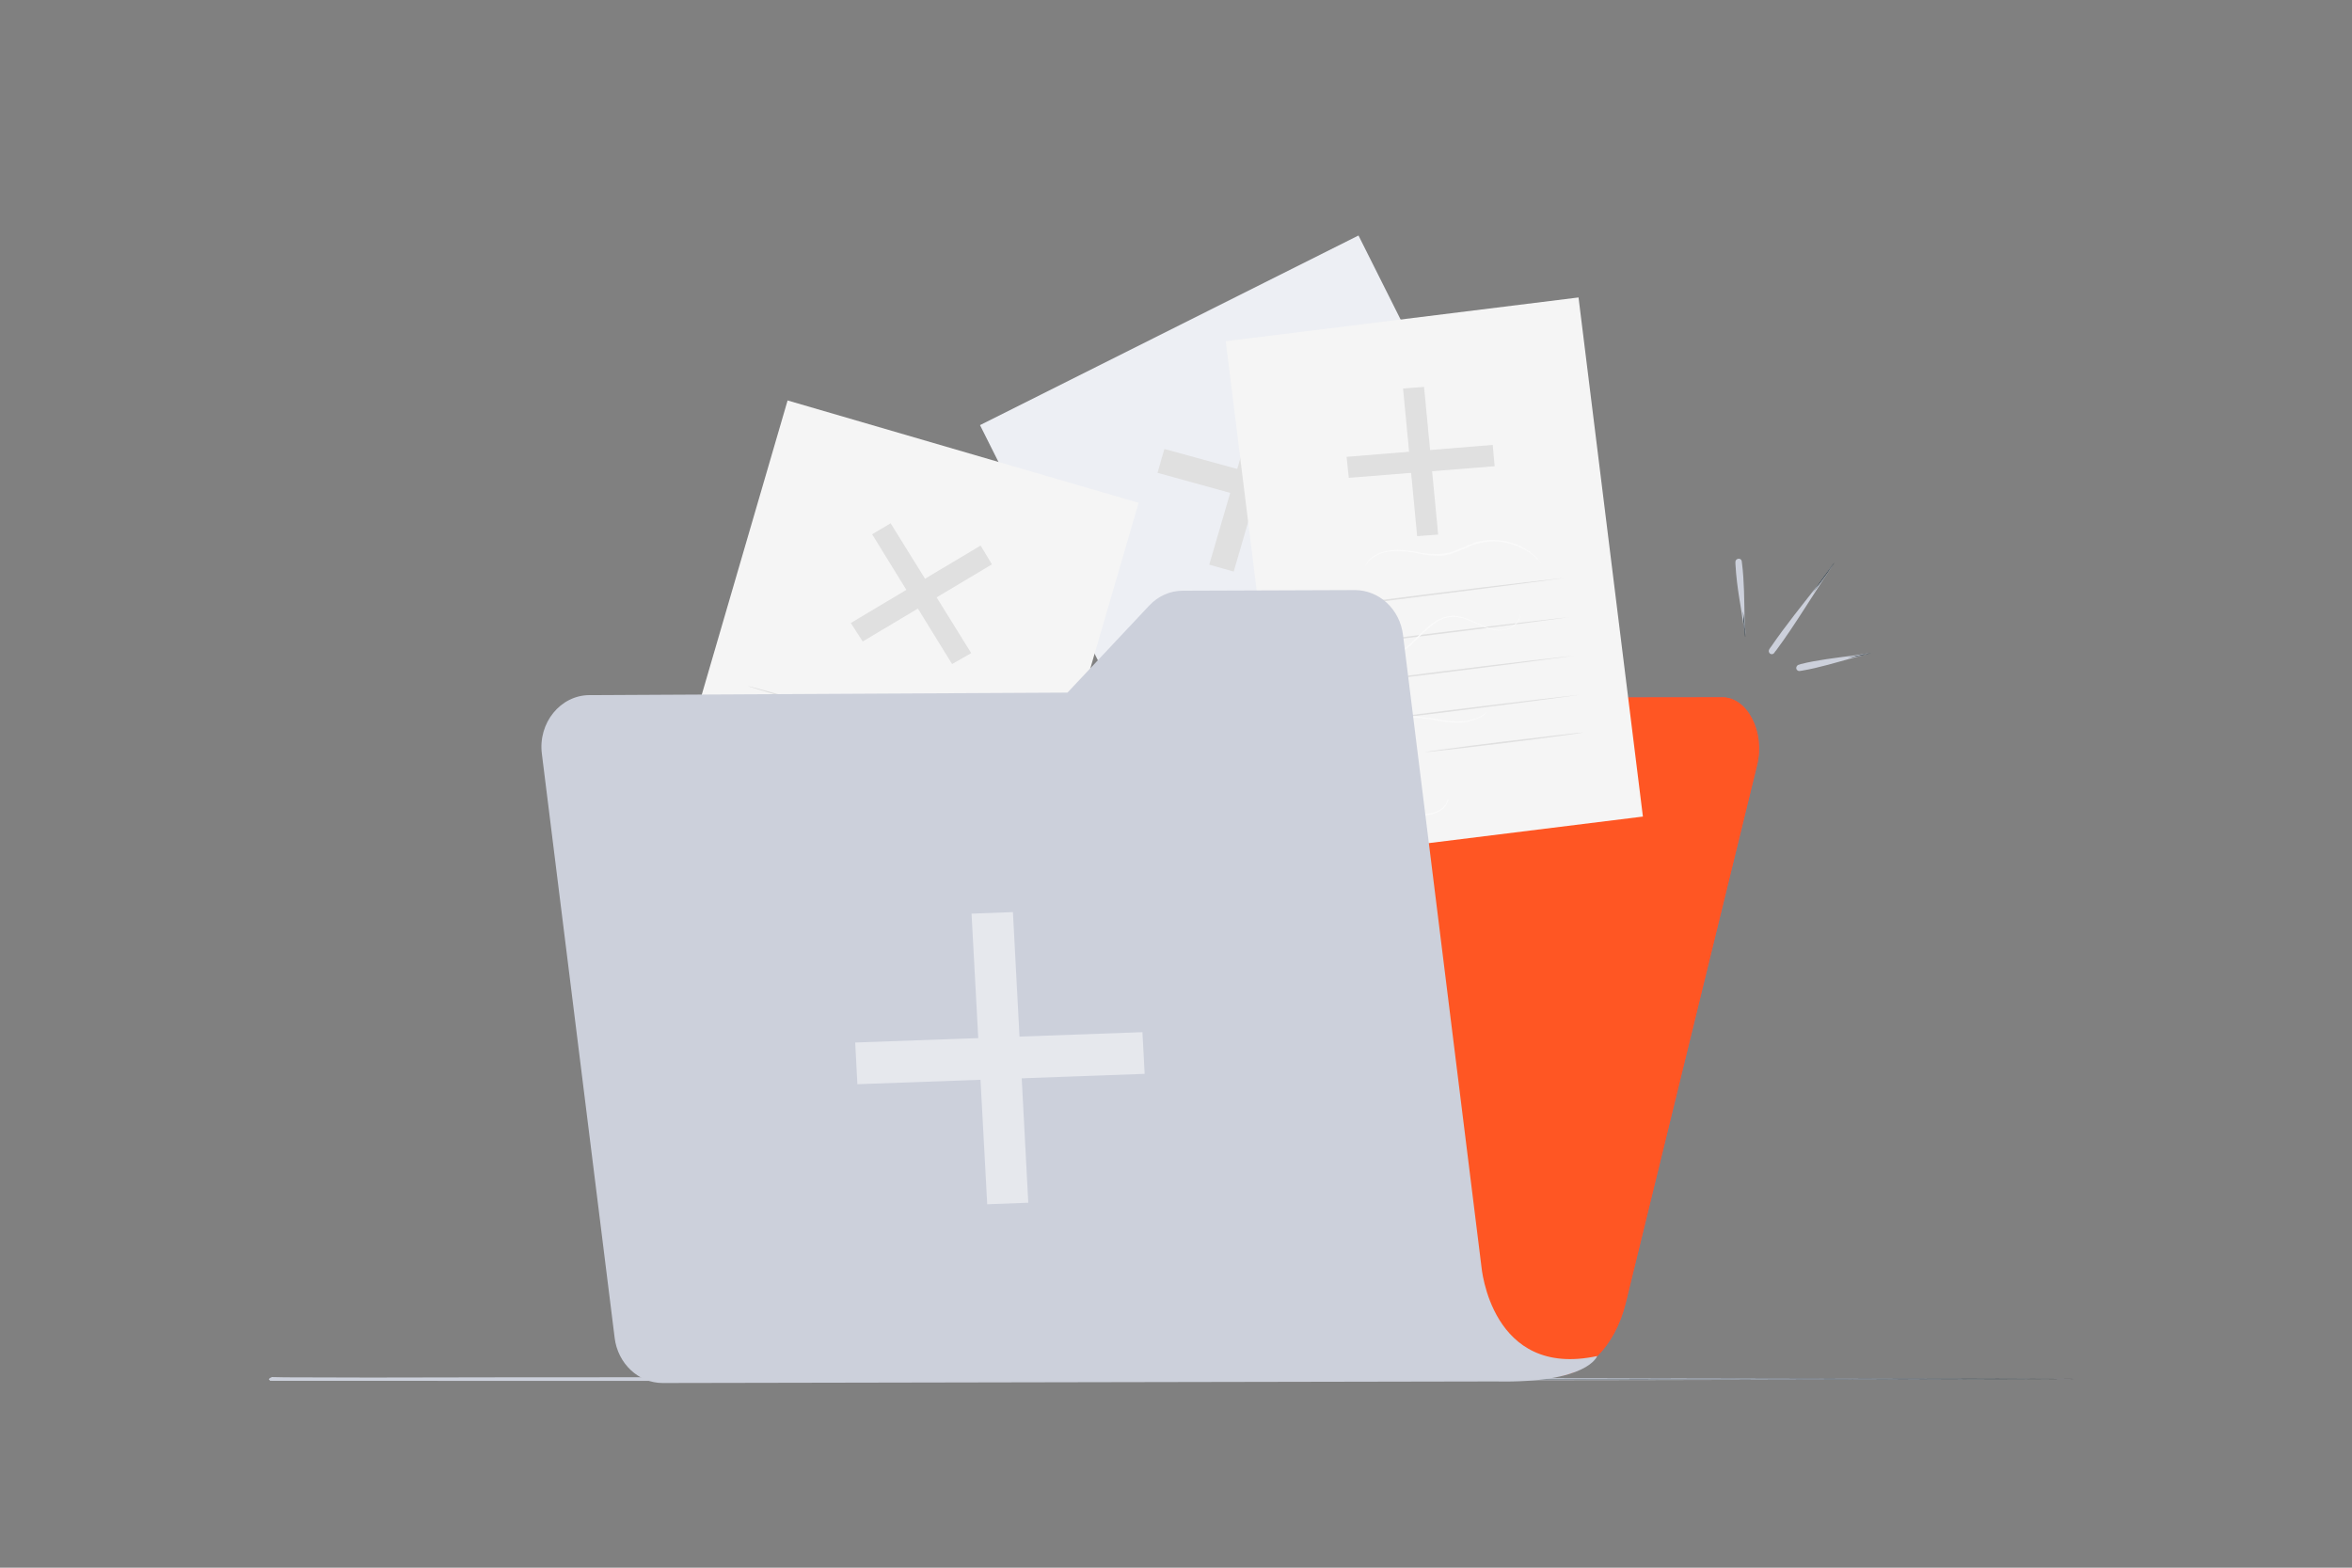 <?xml version="1.0" encoding="utf-8"?>
<!-- Generator: Adobe Illustrator 27.5.0, SVG Export Plug-In . SVG Version: 6.00 Build 0)  -->
<svg version="1.1" xmlns="http://www.w3.org/2000/svg" xmlns:xlink="http://www.w3.org/1999/xlink" x="0px" y="0px"
	 viewBox="0 0 750 500" style="enable-background:new 0 0 750 500;" xml:space="preserve">
<rect x="0" y="0" width="750" height="500" fill="#808080" stroke="none"/>
<style type="text/css">
	.st0{fill:#EDEFF4;}
	.st1{fill:#E0E0E0;}
	.st2{fill:none;stroke:#FFFFFF;stroke-miterlimit:10;}
	.st3{fill:#F5F5F5;}
	.st4{display:none;}
	.st5{display:inline;fill:#EBEBEB;}
	.st6{fill:#263238;}
	.st7{fill:#CCD0DB;}
	.st8{display:inline;}
	.st9{fill:#E8505B;}
	.st10{fill:#FF5623;}
	.st11{fill:#FAFAFA;}
	.st12{opacity:0.5;}
	.st13{fill:#FFFFFF;}
</style>
<g id="Layer_1">
	<g id="Background_Complete">
		<g>
			<g>
				
					<rect x="349.9" y="95.1" transform="matrix(0.894 -0.448 0.448 0.894 -42.912 207.325)" class="st0" width="135" height="198.8"/>
			</g>
			<g>
				<g>
					<polygon class="st1" points="369.1,150.8 371.3,143.2 425.6,158.1 423.4,165.8 					"/>
				</g>
				<g>
					<polygon class="st1" points="393.4,182.3 385.6,180.1 401.2,126.7 409,128.8 					"/>
				</g>
			</g>
			<g>
				<g>
					<path class="st2" d="M400.8,250.3"/>
				</g>
			</g>
			<g>
				<g>
					<path class="st1" d="M435.6,258c-0.1-0.1,12.1-6.3,27-13.8c15.1-7.5,27.2-13.5,27.3-13.4c0.1,0.1-12.1,6.3-27,13.8
						C447.9,252.1,435.7,258.1,435.6,258z"/>
				</g>
			</g>
			<g>
				<g>
					<path class="st1" d="M393.4,263c-0.1-0.1,20.1-10.4,45-22.7c24.9-12.5,45.2-22.4,45.3-22.3c0.1,0.1-20.1,10.4-45,22.7
						C413.7,253.2,393.5,263.1,393.4,263z"/>
				</g>
			</g>
			<g>
				<g>
					<path class="st1" d="M386.7,249.7c-0.1-0.1,20.1-10.4,45-22.7c24.9-12.5,45.2-22.4,45.3-22.3c0.1,0.1-20.1,10.4-45,22.7
						C407,239.9,386.8,249.9,386.7,249.7z"/>
				</g>
			</g>
			<g>
				<g>
					<path class="st1" d="M380,236.5c-0.1-0.1,20.1-10.4,45-22.7c24.9-12.5,45.2-22.4,45.3-22.3c0.1,0.1-20.1,10.4-45,22.7
						C400.3,226.5,380.1,236.6,380,236.5z"/>
				</g>
			</g>
			<g>
				<g>
					<path class="st1" d="M373.5,223.1c-0.1-0.1,20.1-10.4,45-22.7c24.9-12.5,45.2-22.4,45.3-22.3c0.1,0.1-20.1,10.4-45,22.7
						C393.7,213.3,373.5,223.2,373.5,223.1z"/>
				</g>
			</g>
		</g>
		<g>
			<g>
				
					<rect x="197.2" y="168.1" transform="matrix(0.28 -0.96 0.96 0.28 -13.521 434.799)" class="st3" width="171.7" height="116.6"/>
			</g>
			<g>
				<g>
					<polygon class="st1" points="278.1,170.4 284,166.9 309.7,208.3 303.6,211.8 					"/>
				</g>
				<g>
					<polygon class="st1" points="275.1,204.6 271.3,198.7 312.7,174 316.3,180 					"/>
				</g>
			</g>
			<g>
				<g>
					<path class="st2" d="M239.8,252"/>
				</g>
			</g>
			<g>
				<g>
					<path class="st1" d="M257.4,277.3c0.1-0.2,11.4,3,25.3,7c13.9,4,25.2,7.5,25.1,7.7c-0.1,0.2-11.4-3-25.3-7
						C268.5,280.9,257.3,277.6,257.4,277.3z"/>
				</g>
			</g>
			<g>
				<g>
					<path class="st1" d="M227.6,255.8c0.1-0.2,18.8,5.1,41.9,11.9c23.1,6.7,41.7,12.4,41.8,12.5c-0.1,0.2-18.8-5.1-41.9-11.9
						C246.3,261.5,227.5,255.9,227.6,255.8z"/>
				</g>
			</g>
			<g>
				<g>
					<path class="st1" d="M231.2,243.4c0.1-0.2,18.8,5.1,41.9,11.9c23.1,6.7,41.7,12.4,41.8,12.5c-0.1,0.2-18.8-5.1-41.9-11.9
						C249.8,249.2,231.1,243.6,231.2,243.4z"/>
				</g>
			</g>
			<g>
				<g>
					<path class="st1" d="M234.7,231.1c0.1-0.2,18.8,5.1,41.9,11.9c23.1,6.7,41.7,12.4,41.8,12.5c-0.1,0.2-18.8-5.1-41.9-11.9
						C253.4,236.9,234.7,231.3,234.7,231.1z"/>
				</g>
			</g>
			<g>
				<g>
					<path class="st1" d="M238.4,218.8c0.1-0.2,18.8,5.1,41.9,11.9c23.1,6.7,41.7,12.4,41.8,12.5c-0.1,0.2-18.8-5.1-41.9-11.9
						C257,224.5,238.3,218.9,238.4,218.8z"/>
				</g>
			</g>
		</g>
	</g>
	<g id="Background_Simple" class="st4">
		<path class="st5" d="M150.7,164.4c-8.5,67.1,25.9,135.9,80.3,176.1s125.9,53.5,192.9,43.9c47.8-6.8,95.2-25.6,128.9-60.2
			s51.5-86.6,37.9-132.9c-5.1-17.5-15.2-34.5-31.2-43.2c-25.5-14-57-3.7-84.2,6.8s-58.6,20.9-84.2,7c-19.7-10.7-29.7-32.7-44.2-49.8
			c-24.5-29.1-64.3-44.6-102-39.6c-4.7,0.6-9.4,1.6-14,2.8c-40.1,10.8-70.5,43.7-79.2,84.4L150.7,164.4z"/>
	</g>
	<g id="Floor">
		<g>
			<g>
				<g>
					<path class="st6" d="M663.7,439.8c0,0.1-129.3,0.3-288.7,0.3c-159.5,0-288.7-0.1-288.7-0.3c0-0.1,129.2-0.3,288.7-0.3
						C534.4,439.6,663.7,439.7,663.7,439.8z"/>
					<path class="st7" d="M663.7,439.8c-182.6,0.6-385.7,0.7-568.4,0.6c-1.7,0-6.1,0-7.9,0c0,0-0.6,0-0.6,0s-0.3,0-0.3,0
						c-0.1-0.2-0.1,0.4-0.8-0.5c0.1-0.1,0.3-0.4,0.6-0.5c0.3-0.1,0.3,0,0.4,0c0,0,0.6,0,0.6,0l1.1,0c1.3,0,5.4,0,6.8,0
						C255.2,439,501.7,439.5,663.7,439.8L663.7,439.8z M663.7,439.8c-163-0.1-407.7-0.1-568.4,0.4c-2.1,0-6.3,0-8.5,0
						c-0.1,0-0.3,0-0.1,0c0.1-0.1,0.2-0.4,0.1-0.5c-0.5-0.9-0.3-0.3-0.2-0.5c2.3,0.1,6.3,0.1,8.7,0.1
						C278,439.9,481.1,440.1,663.7,439.8L663.7,439.8z"/>
				</g>
			</g>
		</g>
	</g>
	<g id="Plant" class="st4">
		<g class="st8">
			<g>
				<path class="st9" d="M118.3,377.2c3.4,0.1,6.6,2,8.8,4.5c2.2,2.5,3.6,5.7,4.5,9c1.7,6.3,0.7,13.8-1.2,20.1
					c-6.8-2.4-11.1-9.7-13-13.6C114.4,391.1,112.6,378.3,118.3,377.2"/>
			</g>
			<g>
				<path class="st9" d="M140.2,418.5c-2.2-3.1-2.2-7.4-0.5-10.8s5-5.8,8.6-6.9c1.7-0.5,3.6-0.7,5.1,0.2c1.4,0.9,1.9,2.7,1.8,4.3
					c-0.2,1.6-1,3.1-2,4.4C149.9,414.2,145.8,418,140.2,418.5"/>
			</g>
			<g>
				<g>
					<path class="st6" d="M141,439.6c0,0-0.1-0.5-0.3-1.3c-0.2-0.9-0.4-2.1-0.7-3.6c-0.5-3-1.4-7.3-0.7-12.1
						c0.6-4.7,2.5-8.8,4.5-11.2c1-1.2,1.9-2.1,2.6-2.6c0.3-0.3,0.6-0.5,0.8-0.6s0.3-0.2,0.3-0.2c0.1,0.1-1.6,1.1-3.5,3.6
						c-1.9,2.4-3.7,6.4-4.3,11.1s0.2,8.9,0.6,12c0.2,1.5,0.4,2.8,0.6,3.6C141,439.1,141,439.6,141,439.6z"/>
				</g>
			</g>
			<g>
				<g>
					<path class="st6" d="M120.5,386.8c0,0,0.1,0.2,0.3,0.5c0.2,0.4,0.4,0.9,0.7,1.5c0.6,1.3,1.5,3.3,2.5,5.7
						c2.1,4.8,4.8,11.4,7.7,18.9c2.9,7.4,5.3,14.2,7,19.1c0.9,2.5,1.5,4.5,2,5.9c0.2,0.7,0.4,1.2,0.5,1.6s0.2,0.6,0.1,0.6
						c0,0-0.1-0.2-0.2-0.5c-0.2-0.4-0.3-0.9-0.6-1.6c-0.5-1.4-1.2-3.4-2.1-5.8c-1.8-4.9-4.3-11.6-7.2-19.1
						c-2.9-7.4-5.6-14.1-7.6-18.9c-1-2.4-1.8-4.3-2.3-5.7c-0.3-0.6-0.5-1.2-0.6-1.6C120.5,387,120.5,386.8,120.5,386.8z"/>
				</g>
			</g>
			<g>
				<path class="st9" d="M132.9,425.6c-4-6.9-11.6-11.6-19.5-12.1c-2-0.1-4.5,0.2-5.4,2s0.3,4,1.7,5.5c5.7,6.2,15.4,8.4,23.3,5.2"/>
			</g>
			<g>
				<g>
					<path class="st6" d="M116.4,418.9c0,0,0.5,0,1.3,0c0.4,0,0.9,0.1,1.5,0.2s1.2,0.2,1.9,0.4c0.7,0.2,1.5,0.3,2.3,0.6
						c0.8,0.2,1.7,0.6,2.6,1c1.8,0.8,3.6,1.8,5.4,3.2c1.8,1.4,3.3,2.9,4.5,4.4c0.6,0.8,1.1,1.5,1.6,2.3c0.5,0.7,0.8,1.4,1.2,2.1
						c0.4,0.6,0.6,1.3,0.8,1.8s0.4,1,0.5,1.4c0.2,0.8,0.4,1.2,0.3,1.2c-0.1,0-0.6-1.7-1.9-4.3c-0.4-0.6-0.7-1.3-1.2-2
						c-0.4-0.7-1-1.4-1.6-2.2c-1.2-1.5-2.7-3-4.4-4.3c-1.8-1.3-3.6-2.4-5.3-3.2c-0.9-0.4-1.7-0.7-2.5-1s-1.6-0.5-2.3-0.7
						C118.2,419.1,116.4,419,116.4,418.9z"/>
				</g>
			</g>
		</g>
	</g>
	<g id="Character">
		<g>
			<g>
				<g>
					<g>
						<g>
							<path class="st6" d="M556.5,203.2c-0.1,0-0.7-5.3-1.3-12c-0.6-6.6-0.9-12-0.8-12c0.1,0,0.7,5.3,1.3,12
								C556.3,197.8,556.7,203.2,556.5,203.2z"/>
							<path class="st7" d="M556.5,203.2c-0.5-3.4-1.2-8.5-1.8-11.9c-0.6-3.7-1.1-7.5-1.3-11.3c0-0.6-0.2-1.3,0.6-1.7
								c0.7-0.3,1.3,0.1,1.4,0.7c0,0.2,0.1,0.6,0.1,0.8c0.7,5.5,0.7,11.8,0.8,17.4C556.4,198.9,556.7,201.5,556.5,203.2L556.5,203.2
								z M556.5,203.2c0-5.8-1.4-12.2-2.2-17.9c-0.2-1.5-0.5-4-0.8-5.5c0,0,0-0.2,0-0.2s0-0.1,0-0.1l0,0c0,0.3,0.5,0.7,0.9,0.7
								c0,0,0.1,0,0.5-0.1c0.4-0.2,0.5-0.5,0.5-0.7c0-0.2,0,0.1,0,0.2C555.8,187.2,555.4,195.7,556.5,203.2L556.5,203.2z"/>
						</g>
					</g>
				</g>
				<g>
					<g>
						<g>
							<path class="st6" d="M584.9,179.5c0.1,0.1-4.3,6.4-9.8,14.2s-10.1,14-10.2,13.9c-0.1-0.1,4.3-6.4,9.8-14.2
								C580.2,185.7,584.8,179.4,584.9,179.5z"/>
							<path class="st7" d="M584.9,179.5c-1.2,2.1-3.4,5.1-4.7,7.2c0,0-4.7,7.3-4.7,7.3c-2.9,4.5-5.9,9.1-9.1,13.4
								c-0.2,0.2-0.5,0.6-0.6,0.8c0,0-0.1,0.1-0.1,0.1l-0.1,0.1c0,0,0.1,0-0.3,0.2c-0.9,0.3-1.5-0.7-1.2-1.3
								c0.1-0.4,0.5-0.8,0.7-1.1c4.5-6.6,10.1-13.5,15-19.8C581.2,184.4,583.3,181.4,584.9,179.5L584.9,179.5z M584.9,179.5
								c-6.7,8.6-12.7,19.1-18.9,28.2c0,0-0.1,0.2-0.1,0.2l0,0.1c0,0,0,0,0,0c0.3-0.6-0.4-1.6-1.2-1.3c-0.5,0.2-0.2,0.1-0.3,0.2
								c0,0,0,0,0,0l0.1-0.1c0.7-0.8,1.8-2.3,2.4-3.1C572.7,195.8,579.6,187.7,584.9,179.5L584.9,179.5z"/>
						</g>
					</g>
				</g>
				<g>
					<g>
						<g>
							<path class="st6" d="M596.7,208.3c0,0.1-5.1,1.3-11.4,2.6c-6.3,1.3-11.5,2.2-11.5,2.1c0-0.1,5.1-1.3,11.4-2.6
								C591.5,209.1,596.7,208.2,596.7,208.3z"/>
							<path class="st7" d="M596.7,208.3c-1.6,0.5-4,1-5.7,1.5c-5.2,1.4-11,3.2-16.4,4.1c-0.2,0-0.5,0.1-0.7,0.1c0,0-0.2,0-0.2,0
								c0,0,0,0.1-0.4-0.1c-0.9-0.5-0.5-1.7,0.3-1.9c0.1,0,0.5-0.1,0.6-0.2c5.2-1.3,11.3-2,16.7-2.7
								C592.6,208.9,595,208.4,596.7,208.3L596.7,208.3z M596.7,208.3c-6.6,0.9-13.4,3.3-19.9,4.9c-0.6,0.2-1.8,0.5-2.4,0.6
								c0,0-0.1,0-0.1,0l-0.1,0l0,0c0.3-0.1,0.7-0.6,0.6-0.9c0-0.2-0.1-0.7-0.5-0.9c-0.5-0.2-0.3-0.1-0.4-0.1c-0.1,0,0,0,0,0
								c0,0,0.2,0,0.2,0C581.4,210.8,589.4,210.2,596.7,208.3L596.7,208.3z"/>
						</g>
					</g>
				</g>
			</g>
		</g>
	</g>
	<g id="Folder">
		<g>
			<g>
				<path class="st9" d="M299,234.5l-35.4,181.8l-4.6,23.8l236-1.1c10.6-0.1,20-9.5,23.4-23.4L560.3,244
					c2.6-10.6-3.1-21.6-11.1-21.6l-238.9,0.3C305,222.5,300.3,227.4,299,234.5z"/>
			</g>
			<g>
				<path class="st10" d="M299,234.5l-35.4,181.8l-4.6,23.8l236-1.1c10.6-0.1,20-9.5,23.4-23.4L560.3,244
					c2.6-10.6-3.1-21.6-11.1-21.6l-238.9,0.3C305,222.5,300.3,227.4,299,234.5z"/>
			</g>
		</g>
	</g>
	<g>
		<g>
			<g>
				
					<rect x="400.9" y="101.1" transform="matrix(0.992 -0.123 0.123 0.992 -19.264 57.84)" class="st3" width="113.4" height="166.9"/>
			</g>
			<g>
				<g>
					<polygon class="st1" points="447.4,123.9 454.1,123.4 458.6,170.5 451.9,171 					"/>
				</g>
				<g>
					<polygon class="st1" points="430.1,152.4 429.4,145.7 476,141.9 476.6,148.7 					"/>
				</g>
			</g>
			<g>
				<g>
					<path class="st2" d="M428.9,224"/>
				</g>
			</g>
			<g>
				<g>
					<path class="st1" d="M454.3,239.9c0-0.1,11.4-1.7,25.3-3.4c14-1.7,25.4-3,25.4-2.9c0,0.1-11.4,1.7-25.3,3.4
						C465.7,238.7,454.3,240,454.3,239.9z"/>
				</g>
			</g>
			<g>
				<g>
					<path class="st1" d="M419.5,232.1c0-0.1,18.8-2.6,42-5.5c23.2-2.9,42-5,42-5c0,0.1-18.8,2.6-42.1,5.5
						C438.4,229.9,419.5,232.2,419.5,232.1z"/>
				</g>
			</g>
			<g>
				<g>
					<path class="st1" d="M417.9,219.6c0-0.1,18.8-2.6,42-5.5c23.2-2.9,42-5,42-5c0,0.1-18.8,2.6-42.1,5.5
						C436.8,217.5,417.9,219.8,417.9,219.6z"/>
				</g>
			</g>
			<g>
				<g>
					<path class="st1" d="M416.4,207.3c0-0.1,18.8-2.6,42-5.5c23.2-2.9,42-5,42-5c0,0.1-18.8,2.6-42.1,5.5
						C435.2,205.2,416.4,207.4,416.4,207.3z"/>
				</g>
			</g>
			<g>
				<g>
					<path class="st1" d="M414.8,194.8c0-0.1,18.8-2.6,42-5.5c23.2-2.9,42-5,42-5c0,0.1-18.8,2.6-42.1,5.5
						C433.7,192.8,414.9,195,414.8,194.8z"/>
				</g>
			</g>
		</g>
		<g>
			<g>
				<g>
					<path class="st11" d="M410.3,222.5c0,0,0.3-0.1,0.9-0.1c0.1,0,0.4,0,0.5-0.1c0.1,0,0.4-0.1,0.5-0.2c0.4-0.1,0.9-0.2,1.4-0.5
						c2-0.9,4.3-3.1,6.9-6.1c1.3-1.5,2.8-3.1,4.7-4.5c0.5-0.3,1-0.6,1.6-0.9c0.3-0.1,0.6-0.3,0.9-0.4l0.9-0.3
						c1.2-0.4,2.5-0.5,3.8-0.4c2.6,0.1,5.3,0.9,8,0.9c2.8,0.1,5.5-1.2,7.7-3.2c2.3-1.9,4.2-4.1,6.4-6c2.1-1.9,4.4-3.6,7.1-4.1
						c2.6-0.6,5.2,0.3,7.3,1.2c2.1,0.9,4.1,1.9,5.9,2.5c1.8,0.6,3.6,0.8,5.1,0.5c1.5-0.3,2.6-1,3.4-1.9c0.7-0.8,1.1-1.6,1.3-2.1
						s0.1-0.8,0.2-0.8c0,0,0,0.4-0.1,0.8c-0.1,0.6-0.5,1.4-1.2,2.2c-0.8,0.8-1.9,1.6-3.5,1.9c-1.5,0.4-3.4,0.2-5.3-0.4
						c-1.9-0.6-3.8-1.6-5.9-2.5c-2.1-0.9-4.6-1.6-7.1-1.1c-2.5,0.4-4.7,2.1-6.8,4c-2.1,1.9-4,4.1-6.4,6c-2.3,2-5.2,3.3-8.1,3.2
						c-2.9,0-5.5-0.8-8.1-1c-1.3-0.1-2.5-0.1-3.7,0.4l-0.8,0.3c-0.3,0.1-0.6,0.3-0.8,0.4c-0.5,0.2-1,0.6-1.5,0.9
						c-1.9,1.3-3.4,2.9-4.7,4.4c-2.6,2.9-5,5.2-7.1,6.1c-0.5,0.3-1,0.4-1.4,0.5c-0.2,0-0.4,0.1-0.5,0.2c-0.1,0-0.4,0-0.5,0.1
						C410.6,222.6,410.4,222.6,410.3,222.5z"/>
				</g>
			</g>
			<g>
				<g>
					<path class="st11" d="M396.9,248.8c0,0,0.1-0.3,0.3-0.8c0.3-0.5,0.7-1.2,1.3-2c1.4-1.7,4-3.5,7.7-4.5c1.8-0.5,3.9-0.9,6.1-1.1
						c2.2-0.1,4.7-0.1,7.1-0.3c2.5-0.1,5.1-0.3,7.7-1.1c2.6-0.7,5-2.2,7.3-3.9c2.4-1.6,4.6-3.4,7.1-4.7c1.2-0.6,2.5-1.1,3.8-1.5
						c1.3-0.4,2.6-0.5,3.9-0.5c2.6,0,5,0.4,7.2,0.7c2.2,0.3,4.2,0.8,6.2,0.9c1.8,0.1,3.6,0.1,5.1-0.1c1.5-0.3,2.8-0.6,3.7-1.1
						c1.9-0.8,2.7-1.8,2.8-1.7c0,0-0.2,0.2-0.6,0.6c-0.4,0.4-1.1,0.9-2.1,1.3c-0.9,0.5-2.2,0.9-3.7,1.2c-1.5,0.3-3.3,0.4-5.1,0.2
						c-2-0.1-4-0.5-6.2-0.9c-2.2-0.3-4.6-0.7-7.1-0.6c-1.3,0-2.5,0.2-3.8,0.4c-1.3,0.4-2.5,0.8-3.6,1.4c-2.4,1.2-4.7,3-6.9,4.7
						c-2.4,1.7-4.8,3.2-7.5,4c-2.6,0.8-5.3,1-7.8,1.1s-4.9,0.1-7.2,0.2c-2.2,0.1-4.2,0.4-6.1,1c-3.6,1-6.3,2.8-7.7,4.3
						C397.3,247.7,396.9,248.8,396.9,248.8z"/>
				</g>
			</g>
			<g>
				<g>
					<path class="st11" d="M461.8,254.7c0,0,0,0.1,0,0.2c0,0.1,0,0.3-0.1,0.6c-0.1,0.5-0.5,1.3-1.2,2.1c-1.4,1.5-4.6,2.9-8.2,2.4
						c-1.9-0.3-3.8-0.8-5.9-1.3c-2.1-0.4-4.4-0.8-6.8,0.1c-1.1,0.4-2.2,1-3.2,1.7c-1,0.7-1.9,1.6-3,2.5c-1.9,1.8-3.8,3.9-6.3,5.4
						c-2.5,1.6-5.5,2-8.1,1.6c-2.6-0.3-5.1-1.1-7.6-1.7c-2.4-0.6-4.6-1-6.8-1c-2.2,0.1-4.2,0.7-5.7,1.6c-3.3,1.7-5.2,4.2-6.1,6
						c-0.9,1.9-1.2,3-1.3,2.9c0,0,0.1-1.2,1.1-3c0.9-1.9,2.8-4.4,6.1-6.2c1.7-0.8,3.7-1.5,5.9-1.6c2.2-0.1,4.6,0.3,6.9,0.9
						c2.4,0.5,4.8,1.3,7.5,1.6c2.6,0.3,5.4-0.1,7.8-1.5c2.4-1.5,4.3-3.6,6.2-5.4c1-0.9,1.9-1.8,3-2.6c1.1-0.8,2.2-1.3,3.4-1.8
						c2.4-0.8,4.8-0.5,6.9,0c2.1,0.5,4.1,1,5.9,1.3c3.7,0.5,6.7-0.7,8.1-2.1c0.7-0.8,1.1-1.5,1.2-2
						C461.8,254.9,461.8,254.7,461.8,254.7z"/>
				</g>
			</g>
			<g>
				<g>
					<path class="st11" d="M435.2,180.9c0,0,0.1-0.2,0.2-0.6c0.2-0.4,0.4-0.9,1-1.5c1-1.2,3-2.5,5.8-3.1c1.4-0.3,2.9-0.4,4.7-0.3
						c1.7,0,3.4,0.4,5.2,0.7c1.8,0.4,3.7,0.6,5.7,0.6c2,0.1,4-0.2,6-1c2-0.7,3.8-1.6,5.8-2.4c1.9-0.7,3.9-1.1,5.7-1.1
						c3.8-0.1,7.1,0.9,9.6,2c2.5,1.3,4.3,2.8,5.3,3.9c0.5,0.6,0.9,1,1.2,1.4c0.3,0.4,0.4,0.5,0.4,0.5s-0.1-0.2-0.4-0.4
						c-0.3-0.4-0.6-0.8-1.2-1.3c-1.1-1.1-2.9-2.6-5.4-3.7s-5.8-2.1-9.4-1.9c-1.8,0.1-3.7,0.5-5.6,1.1c-1.9,0.7-3.7,1.6-5.8,2.4
						c-2.1,0.8-4.2,1.2-6.2,1c-2,0-3.9-0.4-5.8-0.7c-1.8-0.4-3.5-0.6-5.2-0.7c-1.6-0.1-3.1,0-4.5,0.2c-2.7,0.5-4.7,1.8-5.7,2.9
						C435.5,180,435.2,180.9,435.2,180.9z"/>
				</g>
			</g>
		</g>
	</g>
</g>
<g id="Layer_2">
	<g>
		<path class="st7" d="M472.4,404l-25-201.4c-1-8.3-7.6-14.4-15.4-14.4l-54.8,0.2c-4.1,0-7.9,1.7-10.8,4.8l-26,27.7L188,221.7
			c-9.3,0-16.5,8.9-15.2,18.8L196,426.7c1,8.2,7.6,14.4,15.3,14.4l265.6-0.5c29.6,0.6,32.4-8.1,32.4-8.1
			C475.4,439.8,472.4,404,472.4,404z"/>
	</g>
	<g class="st12">
		<polygon class="st13" points="327.9,383.6 314.8,384.1 309.8,291.4 323,290.9 		"/>
		<polygon class="st13" points="364.3,329.2 365,342.5 273.4,345.8 272.7,332.5 		"/>
	</g>
</g>
</svg>
